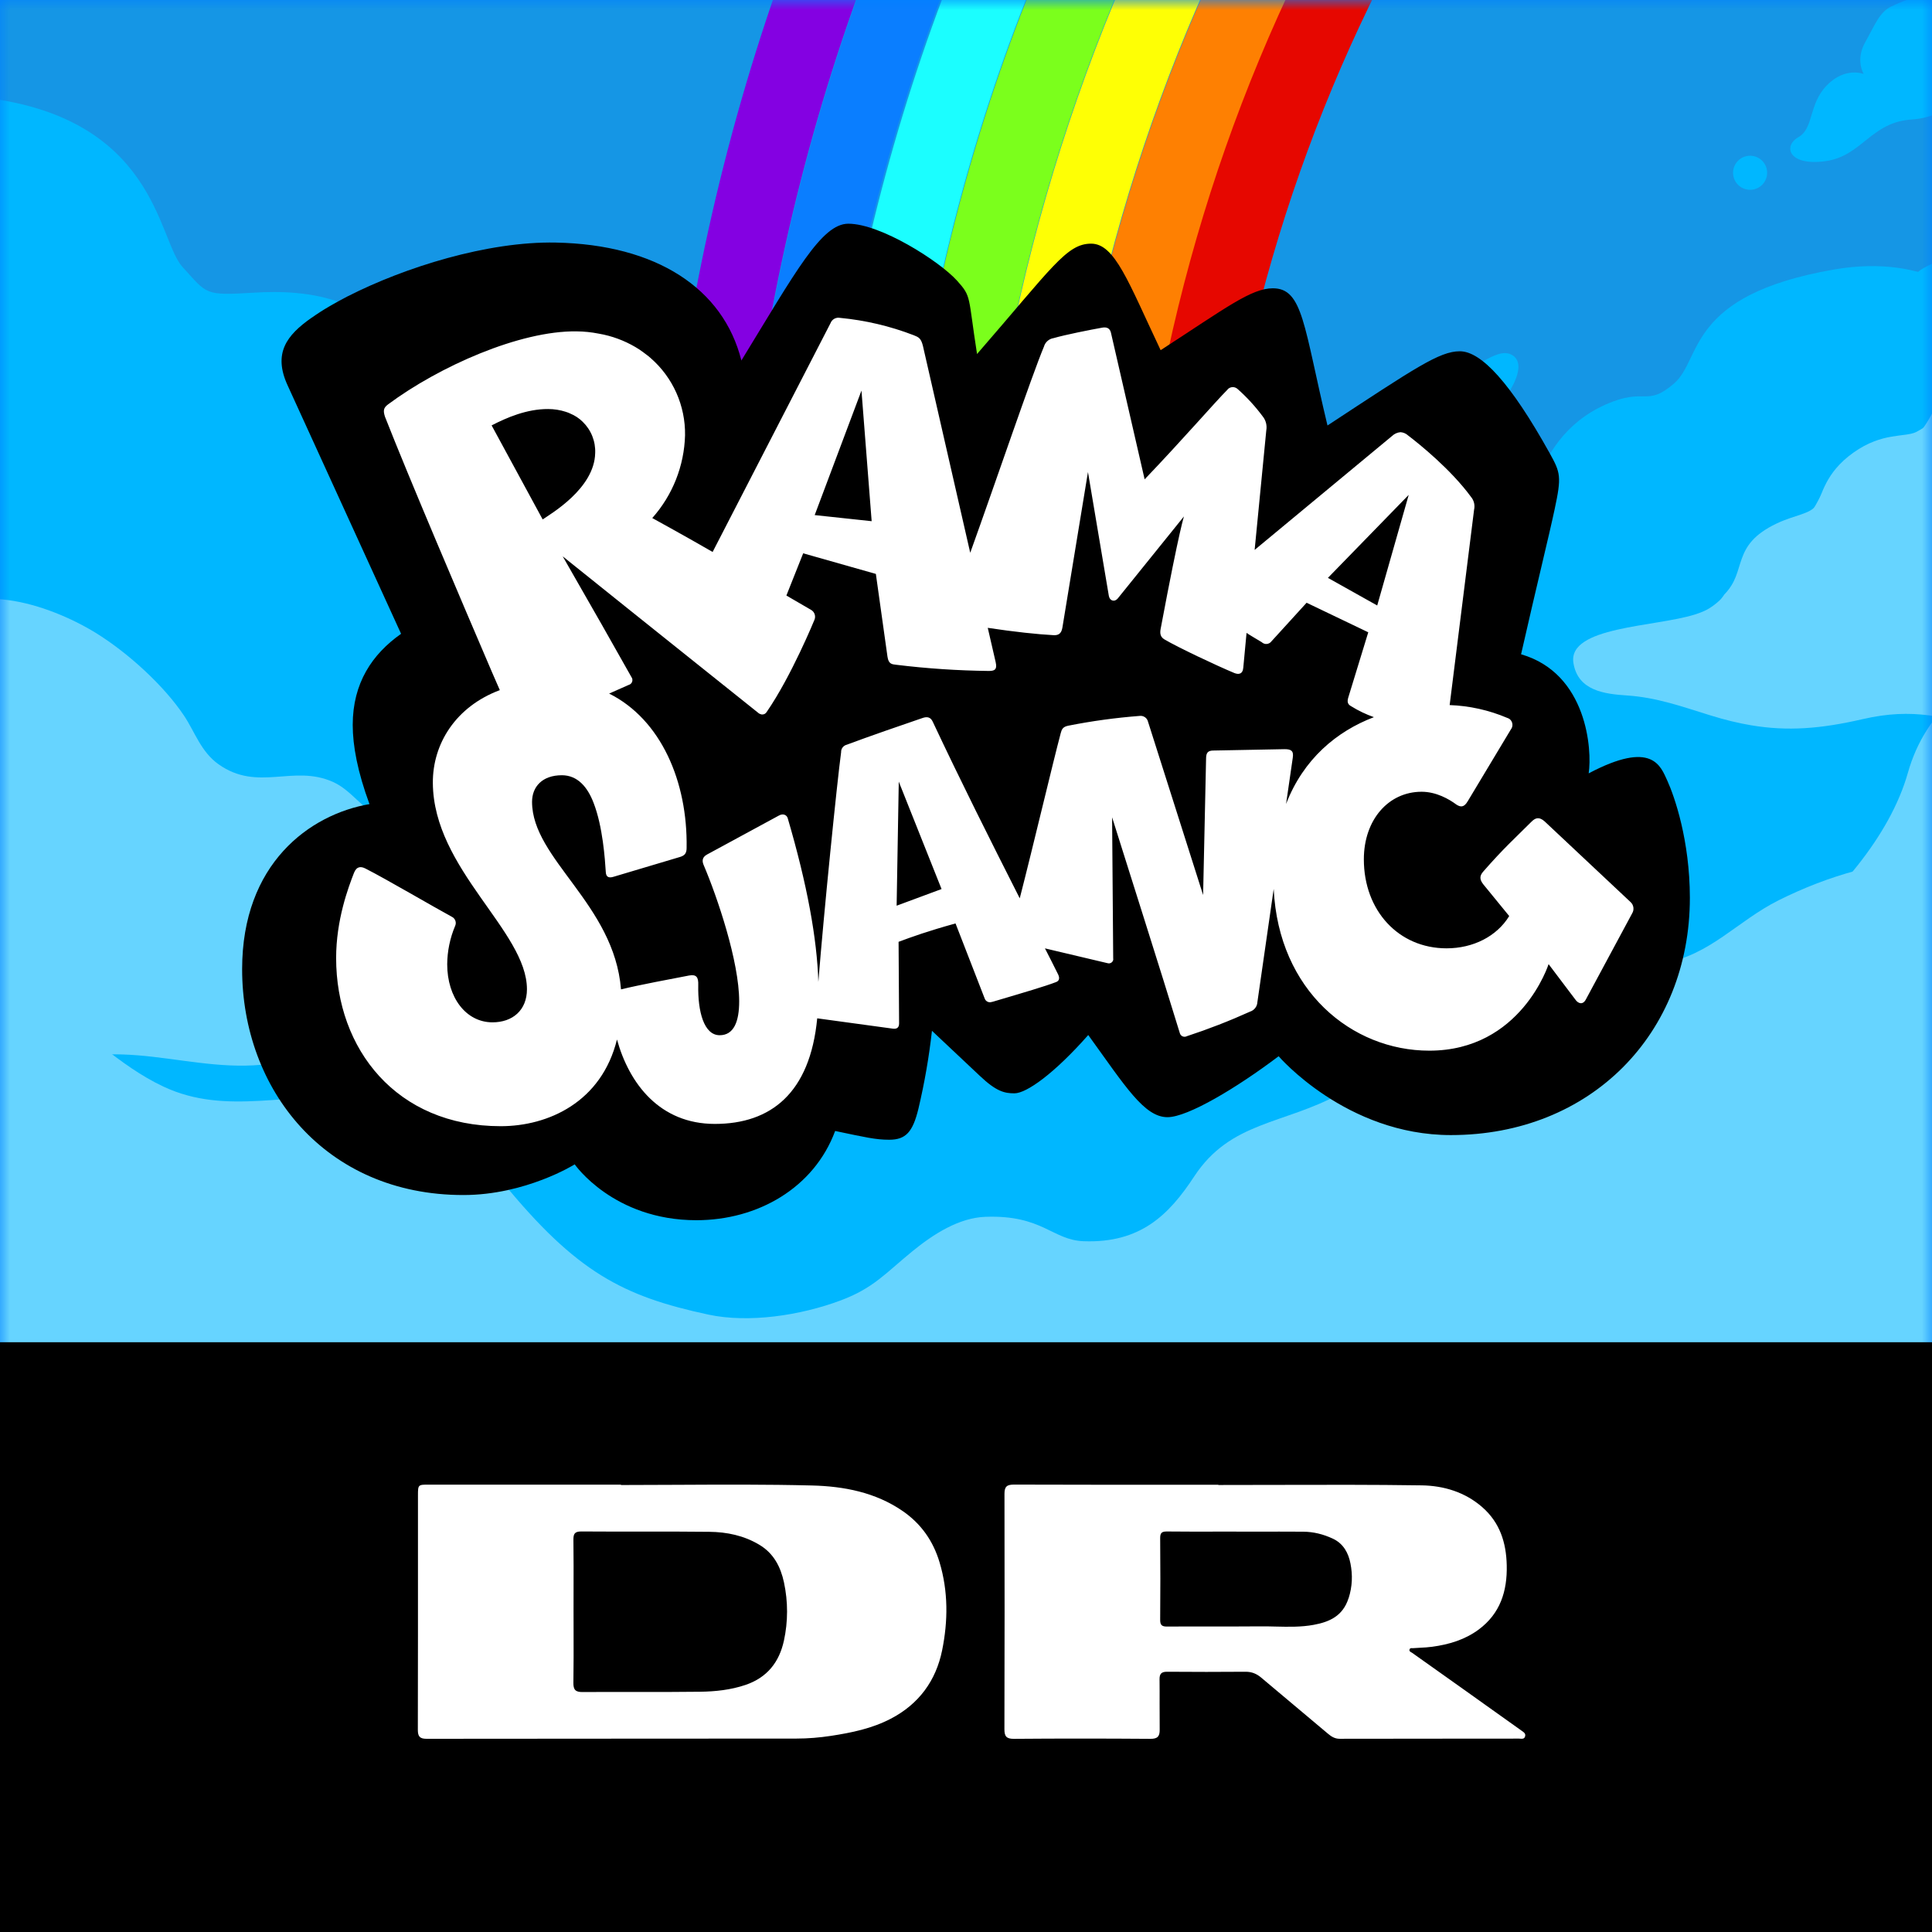 <svg width="95" height="95" viewBox="0 0 95 95" fill="none" xmlns="http://www.w3.org/2000/svg">
<rect width="95" height="95" fill="#007FFF"/>
<mask id="mask0_6122_463" style="mask-type:alpha" maskUnits="userSpaceOnUse" x="0" y="0" width="95" height="95">
<rect width="95" height="95" fill="#007FFF"/>
</mask>
<g mask="url(#mask0_6122_463)">
<path d="M-37.434 -15.255C-37.434 -15.255 -31.234 -11.943 -18.682 -17.027C-14.521 -18.712 -6.031 -3.062 17.305 -11.392C27.715 -15.107 30.052 -14.9 44.648 -14.9C59.245 -14.9 100.848 -13.128 134.076 -11.663C147.755 -11.06 140.701 101.949 140.701 101.949L-36.983 101.736L-37.435 -15.255H-37.434Z" fill="#00B7FF"/>
<path d="M97.097 14.9C97.097 14.9 94.933 12.429 90.18 13.253C82.895 14.515 83.708 17.654 82.32 18.853C80.933 20.052 80.933 19.003 78.929 19.902C76.926 20.801 76.001 22.449 75.538 23.799C75.075 25.148 75.23 26.796 75.23 26.796C75.23 26.796 74.613 26.346 71.993 26.346C69.372 26.346 69.526 28.295 67.677 28.894C65.828 29.493 63.516 30.842 63.361 32.791C63.207 34.739 64.526 35.55 63.756 37.199C63.756 37.199 63.207 36.688 60.124 37.737C57.042 38.785 57.196 40.585 57.196 40.585C57.196 40.585 55.945 39.478 54.268 39.236C51.154 38.786 50.836 40.417 49.335 39.986C48.277 39.681 49.294 36.759 45.169 34.201C42.605 32.612 40.241 32.491 36.387 34.14C32.533 35.789 31.763 34.89 31.763 34.89C31.763 34.89 32.379 33.091 31.608 31.292C30.838 29.493 28.834 28.894 26.521 28.745C24.209 28.594 25.468 26.061 22.976 24.698C19.524 22.811 21.535 22.173 20.563 19.062C19.121 14.449 14.955 14.241 12.489 14.391C10.023 14.541 10.204 14.471 8.971 13.123C7.738 11.774 7.703 5.683 -1.07 4.766C-7.467 4.096 -11.86 7.014 -11.86 7.014L-11.952 -17.494H118.915L119.007 8.663C119.007 8.663 117.003 5.366 109.604 5.515C102.205 5.665 99.664 8.487 99.048 9.686C98.432 10.886 97.098 14.901 97.098 14.901L97.097 14.9Z" fill="#1596E5"/>
<path d="M88.415 14.401C90.296 14.014 91.998 14.073 93.073 14.252C94.148 14.431 93.581 13.744 94.595 13.177C95.61 12.61 96.088 12.789 96.088 12.789C96.088 12.789 97.163 12.341 97.7 11.117C98.237 9.893 99.671 8.311 101.014 7.624C102.357 6.938 102.537 6.848 102.537 6.848L102.387 12.788L94.088 20.431L89.192 17.654L88.415 14.4V14.401Z" fill="#00B7FF"/>
<path d="M74.146 19.359C74.458 19.908 73.502 20.573 72.365 20.775C71.228 20.977 70.147 23.41 68.744 23.641C67.341 23.873 67.054 23.794 67.054 23.794C67.054 23.794 66.381 24.742 65.021 25.192C63.662 25.642 63.747 24.584 64.288 24.115C64.829 23.646 64.152 22.738 65.012 21.481C65.873 20.224 67.278 20.92 68.129 20.073C68.979 19.225 69.887 18.548 71.141 18.481C72.395 18.414 73.562 16.983 74.358 17.46C75.154 17.937 74.145 19.358 74.145 19.358L74.146 19.359Z" fill="#00B7FF"/>
<path d="M40.153 26.066C38.778 26.073 37.278 26.877 35.361 26.56C33.443 26.244 33.444 24.678 31.718 24.337C29.992 23.997 30.377 22.494 31.239 22.274C32.102 22.052 32.773 21.074 34.211 20.891C35.648 20.709 36.319 22.078 36.319 22.078C36.319 22.078 37.946 21.316 39.003 22.745C40.05 24.161 40.588 24.59 41.924 24.856C43.21 25.113 44.85 26.591 44.083 27.359C43.317 28.126 42.933 26.05 40.153 26.067V26.066Z" fill="#00B7FF"/>
<path d="M45.357 28.698C45.096 28.698 44.883 28.485 44.883 28.224C44.883 27.962 45.096 27.75 45.357 27.75C45.619 27.75 45.831 27.962 45.831 28.224C45.831 28.485 45.619 28.698 45.357 28.698Z" fill="#00B7FF"/>
<path d="M62.344 27.558C61.892 27.558 61.525 27.191 61.525 26.739C61.525 26.287 61.892 25.921 62.344 25.921C62.796 25.921 63.162 26.287 63.162 26.739C63.162 27.191 62.796 27.558 62.344 27.558Z" fill="#00B7FF"/>
<path d="M97.99 3.515C97.341 3.949 96.036 5.751 94.012 5.875C91.989 5.999 91.57 7.676 89.757 7.925C87.944 8.173 87.664 7.18 88.431 6.745C89.199 6.31 88.92 5.13 89.827 4.198C90.734 3.267 91.641 3.639 91.641 3.639C91.641 3.639 91.222 2.956 91.711 2.086C92.2 1.217 92.413 0.596 93 0.317C94.045 -0.181 94.119 -0.014 94.338 -0.386C94.557 -0.757 93.944 -2.199 95.41 -3.379C96.876 -4.559 96.038 -5.367 98.759 -6.609C101.48 -7.851 103.782 -7.727 105.108 -5.243C106.434 -2.758 104.55 -0.895 102.597 -0.274C100.643 0.347 101.491 1.625 100.305 2.68C99.118 3.736 98.64 3.081 97.992 3.516L97.99 3.515Z" fill="#00B7FF"/>
<path d="M86.056 9.333C85.593 9.333 85.218 8.958 85.218 8.496C85.218 8.033 85.593 7.658 86.056 7.658C86.518 7.658 86.893 8.033 86.893 8.496C86.893 8.958 86.518 9.333 86.056 9.333Z" fill="#00B7FF"/>
<path d="M104.647 46.279C103.149 46.142 102.11 44.187 100.797 43.508C99.209 42.688 97.071 42.258 95.304 42.257C92.595 42.255 89.877 43.063 87.466 44.265C85.432 45.279 84.084 46.977 81.769 47.368C79.471 47.756 77.725 46.538 75.404 47.1C71.473 48.053 69.381 51.88 65.898 53.781C63.101 55.306 60.508 55.127 58.721 57.848C57.476 59.745 56.073 61.135 53.284 61.033C51.741 60.977 51.264 59.733 48.459 59.833C47.157 59.879 45.906 60.675 44.853 61.536C43.539 62.61 42.949 63.34 41.346 63.941C39.339 64.694 36.797 65.063 34.835 64.642C30.627 63.74 28.346 62.563 24.716 58.13C23.262 56.354 22.212 54.524 17.704 54.023C14.232 53.637 11.16 54.896 8.037 53.43C5.816 52.387 4.182 50.587 2.105 49.322C0.132 48.118 -2.201 47.414 -4.425 46.804C-10.528 45.13 -15.318 43.49 -20.837 47.882C-23.582 50.067 -27.458 52.997 -28.619 56.493C-29.532 59.241 -28.319 61.273 -26.927 63.581C-25.421 66.076 -24.349 69.007 -22.412 71.211C-20.876 72.959 -18.946 73.679 -16.866 74.522C-13.07 76.06 -9.316 77.32 -5.39 78.461C-1.815 79.5 -1.972 81.95 0.903 84.176C3.717 86.355 8.047 87.61 12.449 87.696C16.659 87.778 20.94 85.028 24.786 85.251C32.362 85.688 31.695 83.153 35.174 82.015C39.643 80.552 42.918 81.315 47.447 82.13C50.795 82.732 54.151 82.78 57.207 81.149C59.146 80.115 60.963 78.747 63.166 78.322C66.429 77.693 68.355 79.507 73.188 77.933C75.216 77.272 77.26 80.788 79.345 81.704C86.215 84.727 88.412 80.88 94.321 82.643C101.495 84.783 107.693 76.848 111.507 70.93C112.89 68.784 114.515 66.536 114.564 63.897C114.601 61.915 114.02 59.033 113.389 57.166C112.856 55.589 111.891 55.484 112.322 53.719C112.656 52.354 114.41 51.259 114.057 49.776C113.484 47.37 109.524 44.426 107.171 44.132C106.359 44.031 99.964 44.992 104.648 46.282L104.647 46.279Z" fill="#66D4FF"/>
<path d="M-3.5 30.925C-1.761 28.267 2.467 29.749 4.671 31.097C6.296 32.092 8.08 33.729 9.061 35.209C9.584 35.998 9.889 36.976 10.749 37.583C12.688 38.953 14.412 37.575 16.368 38.447C17.287 38.857 17.831 39.812 18.668 40.142C19.229 40.364 20.842 40.555 21.399 40.578C22.401 40.62 23.578 40.786 24.51 40.95C25.206 41.072 26.921 41.364 26.882 42.042C26.727 44.69 23.56 43.719 22.27 44.199C21.34 44.545 19.997 46.261 19.388 47.082C17.991 48.965 17.609 50.84 15.187 51.804C10.952 53.489 7.095 50.933 2.993 52.222C0.742 52.929 -1.72 52.644 -3.87 51.485C-5.355 50.684 -6.637 49.51 -8.116 48.702C-9.755 47.805 -11.721 47.321 -13.032 45.769C-14.898 43.557 -15.776 39.407 -15.851 36.623C-15.955 32.73 -15.393 29.331 -12.679 26.38C-9.993 23.459 -7.768 24.309 -4.543 26.062C-3.07 26.863 -0.44 27.76 -3.5 30.927V30.925Z" fill="#66D4FF"/>
<path d="M104.498 11.999C101.927 11.167 98.719 13.881 97.169 15.696C95.759 17.349 95.665 20.06 94.096 21.599C93.148 22.529 91.772 22.485 90.68 23.084C89.606 23.672 89.514 24.772 88.786 25.529C88.056 26.289 86.884 26.529 86.084 27.44C85.316 28.314 85.105 29.261 84.038 29.919C83.853 30.033 83.612 30.13 83.334 30.218C81.385 30.832 77.084 30.805 77.368 32.597C77.587 33.982 78.931 34.125 79.999 34.197C81.478 34.295 82.71 34.747 84.134 35.186C84.826 35.4 85.475 35.557 86.101 35.663C87.903 35.966 89.533 35.836 91.57 35.366C94.148 34.77 95.57 35.299 97.993 35.819C102.651 36.819 106.141 34.889 109.311 31.501C111.214 29.467 112.491 26.437 115.128 25.273C117.555 24.201 119.614 24.559 121.639 22.517C124.353 19.779 126.132 14.917 126.904 11.209C127.447 8.601 126.793 6.274 124.723 4.569C121.039 1.539 115.904 2.571 112.5 5.623C111.302 6.697 110.925 8.029 109.286 8.425C108.192 8.69 107.032 8.413 105.887 8.694C101.89 9.672 100.549 13.191 100.506 17.095" fill="#66D4FF"/>
<path d="M84.79 29.229C85.929 28.086 85.085 26.823 87.362 25.741C88.266 25.311 89.022 25.285 89.312 24.831C89.603 24.378 89.713 23.267 91.137 22.255C92.561 21.241 93.675 21.516 94.222 21.242C94.769 20.967 95.801 20.186 95.801 20.186L95.33 24.218L84.232 30.81L83.371 31.321L84.79 29.229Z" fill="#66D4FF"/>
<path d="M99.266 82.551C104.17 80.78 107.44 78.463 109.485 75.466C111.529 72.469 114.798 74.376 117.251 73.695C119.703 73.014 119.294 71.924 121.611 71.515C123.927 71.106 123.109 66.338 126.652 64.839C130.194 63.34 134.417 63.477 134.417 63.477V2.572C134.417 2.572 126.379 -1.516 115.751 3.389C109.9 6.09 116.841 17.151 110.029 24.372C103.217 31.593 95.586 31.729 93.815 37.997C92.044 44.265 83.187 50.124 79.917 50.124C76.647 50.124 99.265 82.552 99.265 82.552L99.266 82.551Z" fill="#66D4FF"/>
<g clip-path="url(#clip0_6122_463)">
<path d="M196.661 -49.106C180.975 -59.849 162.746 -66.424 143.708 -67.364C117.191 -68.675 90.679 -59.168 70.719 -41.731C60.347 -32.673 51.814 -21.541 45.88 -9.108C38.479 6.393 35.409 23.528 36.267 40.645C34.987 40.716 33.707 40.784 32.426 40.855C31.537 23.19 34.685 5.487 42.288 -10.529C48.438 -23.485 57.295 -35.096 68.084 -44.536C88.834 -62.694 116.425 -72.606 144.016 -71.209C163.728 -70.209 182.604 -63.4 198.849 -52.267C198.12 -51.213 197.39 -50.158 196.662 -49.104L196.661 -49.106Z" fill="#8401E2"/>
<path d="M194.459 -45.922C179.383 -56.245 161.862 -62.58 143.563 -63.49C117.987 -64.76 92.408 -55.592 73.18 -38.74C63.184 -29.979 54.968 -19.223 49.272 -7.206C42.226 7.65 39.313 24.049 40.131 40.434C38.851 40.505 37.571 40.573 36.291 40.645C35.433 23.533 38.503 6.399 45.902 -9.097C51.835 -21.526 60.367 -32.655 70.737 -41.713C90.694 -59.145 117.199 -68.65 143.71 -67.341C162.74 -66.4 180.966 -59.828 196.646 -49.085C195.918 -48.031 195.187 -46.976 194.459 -45.922Z" fill="#0A7EFF"/>
<path d="M192.218 -42.684C177.709 -52.616 160.861 -58.695 143.253 -59.555C118.773 -60.75 94.302 -51.967 75.876 -35.867C66.209 -27.42 58.27 -17.023 52.783 -5.412C46.057 8.824 43.28 24.526 44.059 40.214C42.779 40.285 41.499 40.354 40.219 40.425C39.401 24.056 42.312 7.671 49.349 -7.17C55.042 -19.174 63.249 -29.923 73.237 -38.674C92.446 -55.508 118.005 -64.67 143.554 -63.401C161.836 -62.493 179.342 -56.164 194.404 -45.85C193.676 -44.796 192.946 -43.74 192.217 -42.686L192.218 -42.684Z" fill="#1BFEFF"/>
<path d="M190.019 -39.501C176.171 -48.974 160.113 -54.797 143.312 -55.665C119.68 -56.886 96.037 -48.407 78.284 -32.823C57.404 -14.497 46.555 12.343 47.927 40.01C46.646 40.081 45.367 40.149 44.086 40.221C43.306 24.535 46.08 8.838 52.807 -5.396C58.294 -17.007 66.23 -27.4 75.895 -35.846C94.316 -51.941 118.78 -60.723 143.254 -59.529C160.857 -58.669 177.703 -52.592 192.208 -42.665C191.479 -41.611 190.749 -40.556 190.021 -39.502L190.019 -39.501Z" fill="#7BFF1C"/>
<path d="M187.816 -36.319C174.474 -45.443 158.991 -51.03 142.801 -51.808C120.341 -52.889 97.893 -44.823 80.99 -30.048C60.913 -12.5 50.479 13.243 51.788 39.798C50.507 39.869 49.227 39.937 47.947 40.009C46.576 12.349 57.424 -14.482 78.297 -32.804C96.045 -48.383 119.683 -56.861 143.308 -55.639C160.104 -54.772 176.159 -48.949 190.002 -39.479C189.273 -38.425 188.543 -37.37 187.815 -36.315L187.816 -36.319Z" fill="#FEFF05"/>
<path d="M185.616 -33.135C172.831 -41.874 158.009 -47.216 142.496 -47.941C121.114 -48.94 99.754 -41.264 83.645 -27.226C64.404 -10.456 54.407 14.17 55.654 39.586C54.373 39.657 53.094 39.725 51.813 39.797C50.504 13.25 60.936 -12.486 81.007 -30.031C97.905 -44.801 120.346 -52.865 142.802 -51.785C158.986 -51.006 174.466 -45.42 187.803 -36.299C187.075 -35.245 186.344 -34.189 185.616 -33.135Z" fill="#FE8002"/>
<path d="M183.452 -30.007C171.366 -38.264 157.377 -43.352 142.718 -44.114C122.244 -45.18 101.772 -37.899 86.307 -24.498C67.849 -8.504 58.262 15.065 59.45 39.379C58.169 39.45 56.89 39.518 55.609 39.59C54.359 14.16 64.362 -10.48 83.615 -27.258C99.732 -41.304 121.105 -48.985 142.498 -47.984C158.02 -47.258 172.849 -41.915 185.642 -33.17C184.913 -32.116 184.183 -31.06 183.455 -30.006L183.452 -30.007Z" fill="#E60700"/>
</g>
</g>
<path d="M0 66H95V95H0V66Z" fill="black"/>
<path fill-rule="evenodd" clip-rule="evenodd" d="M73.046 83.838C73.636 84.259 74.225 84.68 74.817 85.099V85.101C74.827 85.108 74.837 85.115 74.847 85.121C74.938 85.184 75.026 85.245 74.993 85.376C74.958 85.51 74.853 85.502 74.757 85.495C74.736 85.493 74.714 85.491 74.694 85.491C73.644 85.492 72.594 85.493 71.543 85.493C69.652 85.494 67.761 85.495 65.871 85.499C65.633 85.5 65.461 85.386 65.301 85.252C64.735 84.779 64.171 84.304 63.606 83.828C63.072 83.378 62.538 82.928 62.002 82.48C61.789 82.302 61.544 82.201 61.251 82.203C59.966 82.212 58.679 82.215 57.393 82.203C57.11 82.201 57.014 82.301 57.017 82.576C57.022 82.98 57.021 83.384 57.02 83.787C57.019 84.208 57.019 84.628 57.024 85.049C57.028 85.378 56.923 85.504 56.568 85.502C54.33 85.485 52.091 85.484 49.853 85.502C49.478 85.504 49.389 85.369 49.389 85.027C49.398 81.169 49.402 77.31 49.392 73.452C49.391 73.081 49.526 73 49.87 73C52.456 73.009 55.042 73.008 57.627 73.007C58.387 73.007 59.148 73.007 59.908 73.007V73.02C60.84 73.02 61.773 73.018 62.705 73.015C65.107 73.009 67.508 73.002 69.909 73.038C70.988 73.055 72.035 73.365 72.888 74.112C73.751 74.868 74.065 75.852 74.089 76.972C74.117 78.244 73.769 79.338 72.716 80.123C72.036 80.629 71.247 80.863 70.42 80.975C70.222 81.002 70.023 81.013 69.823 81.023C69.714 81.029 69.605 81.035 69.496 81.043C69.481 81.044 69.464 81.043 69.448 81.043C69.391 81.04 69.331 81.037 69.311 81.105C69.286 81.188 69.343 81.219 69.4 81.251C69.416 81.26 69.433 81.269 69.448 81.28C70.326 81.902 71.202 82.523 72.078 83.147C72.401 83.377 72.724 83.608 73.046 83.838ZM64.593 79.897C65.376 79.754 66.029 79.462 66.309 78.593H66.312C66.5 78.01 66.516 77.438 66.404 76.876C66.305 76.371 66.065 75.903 65.535 75.657C65.068 75.439 64.585 75.319 64.075 75.316C63.302 75.311 62.529 75.312 61.757 75.313C61.435 75.314 61.113 75.314 60.792 75.314V75.311C60.487 75.311 60.183 75.312 59.879 75.312C59.053 75.314 58.227 75.315 57.402 75.306C57.153 75.304 57.045 75.347 57.048 75.632C57.061 76.968 57.059 78.305 57.048 79.641C57.045 79.907 57.127 79.983 57.393 79.981C58.147 79.975 58.902 79.976 59.656 79.977C60.436 79.977 61.216 79.978 61.996 79.971C62.242 79.969 62.488 79.975 62.735 79.981C63.356 79.995 63.978 80.01 64.593 79.897ZM39.927 73.044C41.492 73.083 43.048 73.377 44.393 74.305C45.292 74.927 45.886 75.772 46.199 76.819C46.63 78.252 46.618 79.713 46.326 81.15C46.023 82.64 45.185 83.794 43.799 84.514C42.871 84.997 41.874 85.2 40.858 85.356C40.295 85.441 39.727 85.489 39.158 85.489C36.431 85.492 33.704 85.493 30.976 85.493C27.643 85.494 24.31 85.496 20.976 85.5C20.648 85.5 20.546 85.39 20.546 85.062C20.553 81.985 20.553 78.908 20.552 75.831C20.552 75.061 20.552 74.292 20.552 73.523C20.552 73.01 20.561 73.002 21.068 73.002H30.533V73.021C31.451 73.021 32.368 73.016 33.286 73.011C35.5 73 37.714 72.988 39.927 73.044ZM36.662 82.849C37.727 82.486 38.316 81.727 38.545 80.681L38.546 80.68C38.752 79.732 38.753 78.759 38.549 77.808C38.386 77.053 38.051 76.386 37.343 75.962C36.579 75.503 35.74 75.331 34.876 75.322C33.706 75.308 32.537 75.309 31.367 75.31C30.441 75.311 29.515 75.312 28.588 75.305C28.261 75.304 28.192 75.417 28.196 75.719C28.207 76.564 28.205 77.41 28.203 78.256C28.203 78.581 28.202 78.906 28.202 79.232C28.202 79.558 28.203 79.885 28.204 80.212C28.206 81.056 28.208 81.9 28.195 82.744C28.19 83.09 28.298 83.203 28.642 83.201C29.463 83.195 30.284 83.196 31.105 83.198C32.214 83.199 33.322 83.201 34.43 83.186C35.182 83.175 35.93 83.097 36.662 82.849Z" fill="white"/>
<path d="M81.987 38.391C81.655 37.676 81.257 36.372 78.118 38.027C78.293 36.896 78.052 33.114 74.794 32.172C75.567 28.765 76.165 26.355 76.443 25.049C76.79 23.434 76.735 23.245 76.204 22.29C74.273 18.817 72.831 17.273 71.781 17.273C70.783 17.273 69.593 18.086 65.275 20.922C64.104 16.047 64.078 14.176 62.589 14.176C61.527 14.176 60.288 15.133 57.071 17.219C55.488 13.88 54.824 11.981 53.654 11.981C52.444 11.981 51.738 13.154 48.043 17.408C47.591 14.527 47.785 14.607 47.059 13.799C46.181 12.831 43.295 11 41.713 11C40.394 11 39.12 13.372 36.455 17.727C35.563 14.173 32.267 12.024 27.328 11.928C23.971 11.861 19.887 13.15 17.12 14.56C17.11 14.567 17.098 14.572 17.086 14.575C16.929 14.656 16.777 14.74 16.629 14.82C16.548 14.866 16.472 14.906 16.396 14.95C16.32 14.995 16.267 15.027 16.194 15.066C16.038 15.156 15.886 15.249 15.744 15.341C15.603 15.434 15.478 15.514 15.358 15.602C15.341 15.611 15.324 15.621 15.308 15.633C14.103 16.48 13.409 17.366 14.149 18.964L19.722 31.165C18.306 32.162 17.344 33.582 17.344 35.647C17.344 36.672 17.582 37.95 18.168 39.539C15.215 40.05 11.906 42.472 11.906 47.656C11.906 53.551 15.975 58.762 22.782 58.762C25.854 58.762 28.26 57.254 28.26 57.254C28.26 57.254 30.16 60 34.243 60C37.262 60 40.028 58.411 41.066 55.612C42.555 55.922 43.047 56.043 43.725 56.043C44.549 56.043 44.884 55.652 45.16 54.521C45.459 53.258 45.682 51.977 45.826 50.686L48.179 52.901C48.99 53.669 49.389 53.761 49.881 53.761C50.479 53.761 51.848 52.78 53.511 50.894C55.332 53.411 56.263 54.934 57.407 54.934C58.404 54.934 60.811 53.494 62.873 51.937C62.873 51.937 66.195 55.814 71.341 55.814C78.215 55.814 83.094 50.833 83.094 44.143C83.091 41.326 82.341 39.171 81.987 38.391Z" fill="black"/>
<path d="M80.168 44.347L75.956 40.393C75.676 40.141 75.49 40.22 75.303 40.407C74.477 41.234 73.955 41.689 72.929 42.862C72.756 43.062 72.745 43.236 72.929 43.475L74.211 45.044C73.598 46.045 72.436 46.631 71.13 46.631C68.771 46.631 67.063 44.778 67.063 42.255C67.063 40.306 68.276 38.932 69.903 38.932C70.623 38.932 71.25 39.292 71.61 39.56C71.809 39.689 71.983 39.72 72.17 39.4L74.29 35.871C74.35 35.797 74.378 35.701 74.368 35.606C74.358 35.511 74.311 35.423 74.237 35.362C74.198 35.333 74.154 35.311 74.108 35.298C73.212 34.918 72.254 34.705 71.282 34.67L72.483 25.065C72.508 24.956 72.508 24.843 72.483 24.734C72.457 24.625 72.407 24.523 72.335 24.437C71.351 23.091 69.798 21.838 69.238 21.412C69.135 21.317 69.004 21.261 68.865 21.251C68.71 21.264 68.564 21.33 68.452 21.437L61.693 27.04L62.265 21.169C62.287 21.047 62.283 20.922 62.253 20.803C62.223 20.683 62.167 20.571 62.09 20.475C61.725 19.984 61.311 19.532 60.853 19.126C60.785 19.064 60.696 19.032 60.604 19.035C60.512 19.039 60.426 19.079 60.364 19.147V19.153C59.763 19.754 58.137 21.635 56.284 23.57L54.625 16.351C54.572 16.138 54.414 16.071 54.2 16.111C53.601 16.218 52.393 16.457 51.799 16.628C51.69 16.645 51.589 16.694 51.507 16.767C51.424 16.84 51.365 16.935 51.334 17.041C50.719 18.51 48.999 23.593 47.708 27.182L45.384 17.018C45.291 16.63 45.17 16.579 44.931 16.484C43.767 16.035 42.547 15.748 41.305 15.63C41.209 15.611 41.11 15.627 41.025 15.674C40.939 15.722 40.873 15.798 40.839 15.889L35.041 27.141C33.782 26.412 32.073 25.473 32.073 25.473C33.074 24.349 33.645 22.907 33.685 21.402C33.696 20.684 33.55 19.972 33.258 19.316C32.965 18.66 32.532 18.075 31.99 17.604C31.93 17.549 31.866 17.497 31.799 17.449C31.689 17.361 31.571 17.279 31.447 17.191C30.908 16.841 30.311 16.591 29.684 16.453C29.602 16.434 29.517 16.42 29.437 16.405C29.08 16.334 28.716 16.297 28.352 16.294C25.56 16.253 21.588 18.023 19.089 19.879C18.858 20.05 18.831 20.183 18.931 20.494C20.119 23.52 22.708 29.588 24.201 33.072C24.323 33.347 24.432 33.607 24.539 33.847C24.551 33.877 24.564 33.905 24.577 33.935C22.421 34.741 21.27 36.562 21.284 38.502C21.311 42.744 25.911 45.786 25.911 48.643C25.911 49.676 25.203 50.27 24.217 50.27C22.91 50.27 21.99 49.043 21.99 47.414C21.995 46.768 22.127 46.129 22.378 45.533C22.397 45.493 22.408 45.45 22.411 45.405C22.413 45.361 22.407 45.316 22.392 45.275C22.378 45.233 22.355 45.194 22.325 45.161C22.296 45.127 22.26 45.1 22.22 45.081V45.081C21.38 44.628 18.968 43.213 17.969 42.707C17.754 42.599 17.54 42.587 17.407 42.919C17.127 43.639 16.528 45.228 16.528 47.109C16.528 51.581 19.497 55.377 24.619 55.377C26.966 55.377 29.578 54.19 30.338 51.114C30.94 53.29 32.444 55.265 35.151 55.265C37.897 55.265 39.831 53.756 40.184 50.073L43.903 50.581C44.103 50.608 44.21 50.526 44.21 50.322L44.185 46.311C44.831 46.071 45.588 45.794 46.985 45.407L48.423 49.109C48.436 49.143 48.456 49.174 48.481 49.2C48.506 49.226 48.537 49.246 48.57 49.261C48.603 49.275 48.639 49.283 48.675 49.283C48.712 49.283 48.748 49.276 48.781 49.263H48.797C50.37 48.797 51.395 48.498 51.943 48.285C52.142 48.203 52.072 48.005 52.035 47.925C51.822 47.484 51.595 47.058 51.382 46.633L54.48 47.366C54.535 47.379 54.593 47.368 54.641 47.338C54.69 47.308 54.724 47.26 54.738 47.205C54.743 47.179 54.743 47.152 54.738 47.126L54.684 40.188C55.244 41.975 57.15 47.967 58.017 50.809C58.035 50.87 58.076 50.92 58.131 50.95C58.186 50.981 58.251 50.988 58.311 50.971C58.325 50.967 58.338 50.962 58.35 50.955C59.411 50.607 60.453 50.202 61.471 49.742C61.571 49.71 61.658 49.648 61.722 49.565C61.786 49.481 61.823 49.381 61.828 49.276L62.63 43.71C62.87 48.714 66.468 51.663 70.281 51.663C74.798 51.663 76.147 47.408 76.147 47.408L77.466 49.154C77.595 49.342 77.829 49.436 77.982 49.141L80.255 44.914C80.31 44.825 80.332 44.719 80.316 44.615C80.3 44.511 80.248 44.416 80.168 44.347V44.347ZM69.269 24.334L67.72 29.773L65.296 28.415L69.269 24.334ZM42.36 19.206L42.861 25.628L40.06 25.328L42.36 19.206ZM24.174 20.918C24.903 20.54 25.897 20.108 26.954 20.113C27.25 20.113 27.545 20.16 27.827 20.251C27.833 20.251 27.84 20.26 27.845 20.259C27.911 20.277 27.975 20.302 28.036 20.334C28.265 20.427 28.474 20.565 28.65 20.738C28.856 20.937 29.018 21.178 29.124 21.444C29.23 21.71 29.279 21.996 29.266 22.282C29.228 24.027 27.072 25.27 26.684 25.542L24.174 20.918ZM44.089 44.535L44.194 38.434L46.298 43.716L44.089 44.535ZM29.604 30.738L27.668 27.354L27.7 27.381L30.878 29.929L33.58 32.091L37.272 35.043C37.316 35.085 37.372 35.113 37.431 35.125C37.443 35.131 37.456 35.134 37.469 35.132C37.516 35.136 37.563 35.125 37.605 35.102C37.646 35.079 37.68 35.045 37.703 35.003C38.918 33.242 40.046 30.482 40.046 30.482C40.084 30.395 40.089 30.299 40.06 30.209C40.032 30.119 39.972 30.043 39.892 29.995L38.668 29.283L39.494 27.207L43.068 28.221L43.639 32.29C43.694 32.651 43.841 32.664 44.093 32.691C45.592 32.874 47.1 32.974 48.61 32.992C48.877 32.992 49.051 32.952 48.957 32.551L48.57 30.872C49.889 31.072 51.036 31.192 51.796 31.232C52.023 31.245 52.184 31.178 52.238 30.872L53.497 23.211L54.523 29.296C54.563 29.535 54.791 29.628 54.964 29.425L58.216 25.394C58.229 25.394 58.043 25.742 57.069 30.933C57.03 31.146 57.056 31.32 57.256 31.44C57.91 31.828 59.802 32.721 60.695 33.094C60.895 33.174 61.108 33.161 61.135 32.828L61.295 31.12C61.441 31.226 61.932 31.507 62.04 31.576C62.073 31.608 62.112 31.632 62.155 31.647C62.198 31.663 62.243 31.669 62.289 31.665C62.334 31.661 62.378 31.648 62.418 31.625C62.458 31.603 62.492 31.573 62.519 31.536L64.248 29.638L67.28 31.091L66.3 34.29C66.208 34.571 66.322 34.662 66.446 34.731C66.796 34.949 67.169 35.127 67.558 35.264C65.731 35.958 64.092 37.32 63.238 39.534L63.569 37.252C63.625 36.892 63.451 36.838 63.158 36.838L59.665 36.905C59.398 36.905 59.305 37.011 59.305 37.305L59.159 44.01L56.449 35.484C56.427 35.394 56.373 35.315 56.296 35.264C56.219 35.212 56.126 35.19 56.035 35.203C54.858 35.294 53.687 35.454 52.529 35.684C52.262 35.737 52.208 35.858 52.156 36.057C51.769 37.512 50.809 41.581 50.143 44.172C48.675 41.276 47.236 38.406 45.863 35.484C45.757 35.256 45.583 35.225 45.347 35.311C44.444 35.617 42.637 36.243 41.64 36.618C41.557 36.638 41.484 36.686 41.432 36.754C41.381 36.822 41.355 36.906 41.359 36.991C41.16 38.46 40.507 44.904 40.24 48.282C40.174 46.16 39.694 43.502 38.734 40.234C38.694 40.087 38.521 39.976 38.294 40.105L34.761 42.021C34.494 42.168 34.534 42.381 34.601 42.537C35.267 44.099 36.347 47.275 36.347 49.237C36.347 50.224 36.089 50.904 35.388 50.904C34.614 50.904 34.308 49.741 34.334 48.436C34.348 48.048 34.241 47.901 33.881 47.968C32.977 48.142 31.468 48.423 30.536 48.649C30.201 44.46 26.162 42.243 26.162 39.429C26.162 38.694 26.656 38.12 27.629 38.12C28.404 38.12 28.895 38.707 29.189 39.482C29.641 40.645 29.748 42.257 29.788 42.884C29.801 43.111 29.917 43.192 30.175 43.111L33.442 42.137C33.708 42.058 33.762 41.911 33.762 41.685C33.814 38.442 32.509 35.382 29.952 34.104L30.915 33.678C30.977 33.662 31.031 33.621 31.063 33.566C31.096 33.511 31.105 33.444 31.089 33.382V33.365L29.604 30.738Z" fill="white"/>
<defs>
<clipPath id="clip0_6122_463">
<rect width="190.7" height="71.953" fill="white" transform="matrix(-0.877 0.481 0.481 0.877 170.647 -103.683)"/>
</clipPath>
</defs>
</svg>
